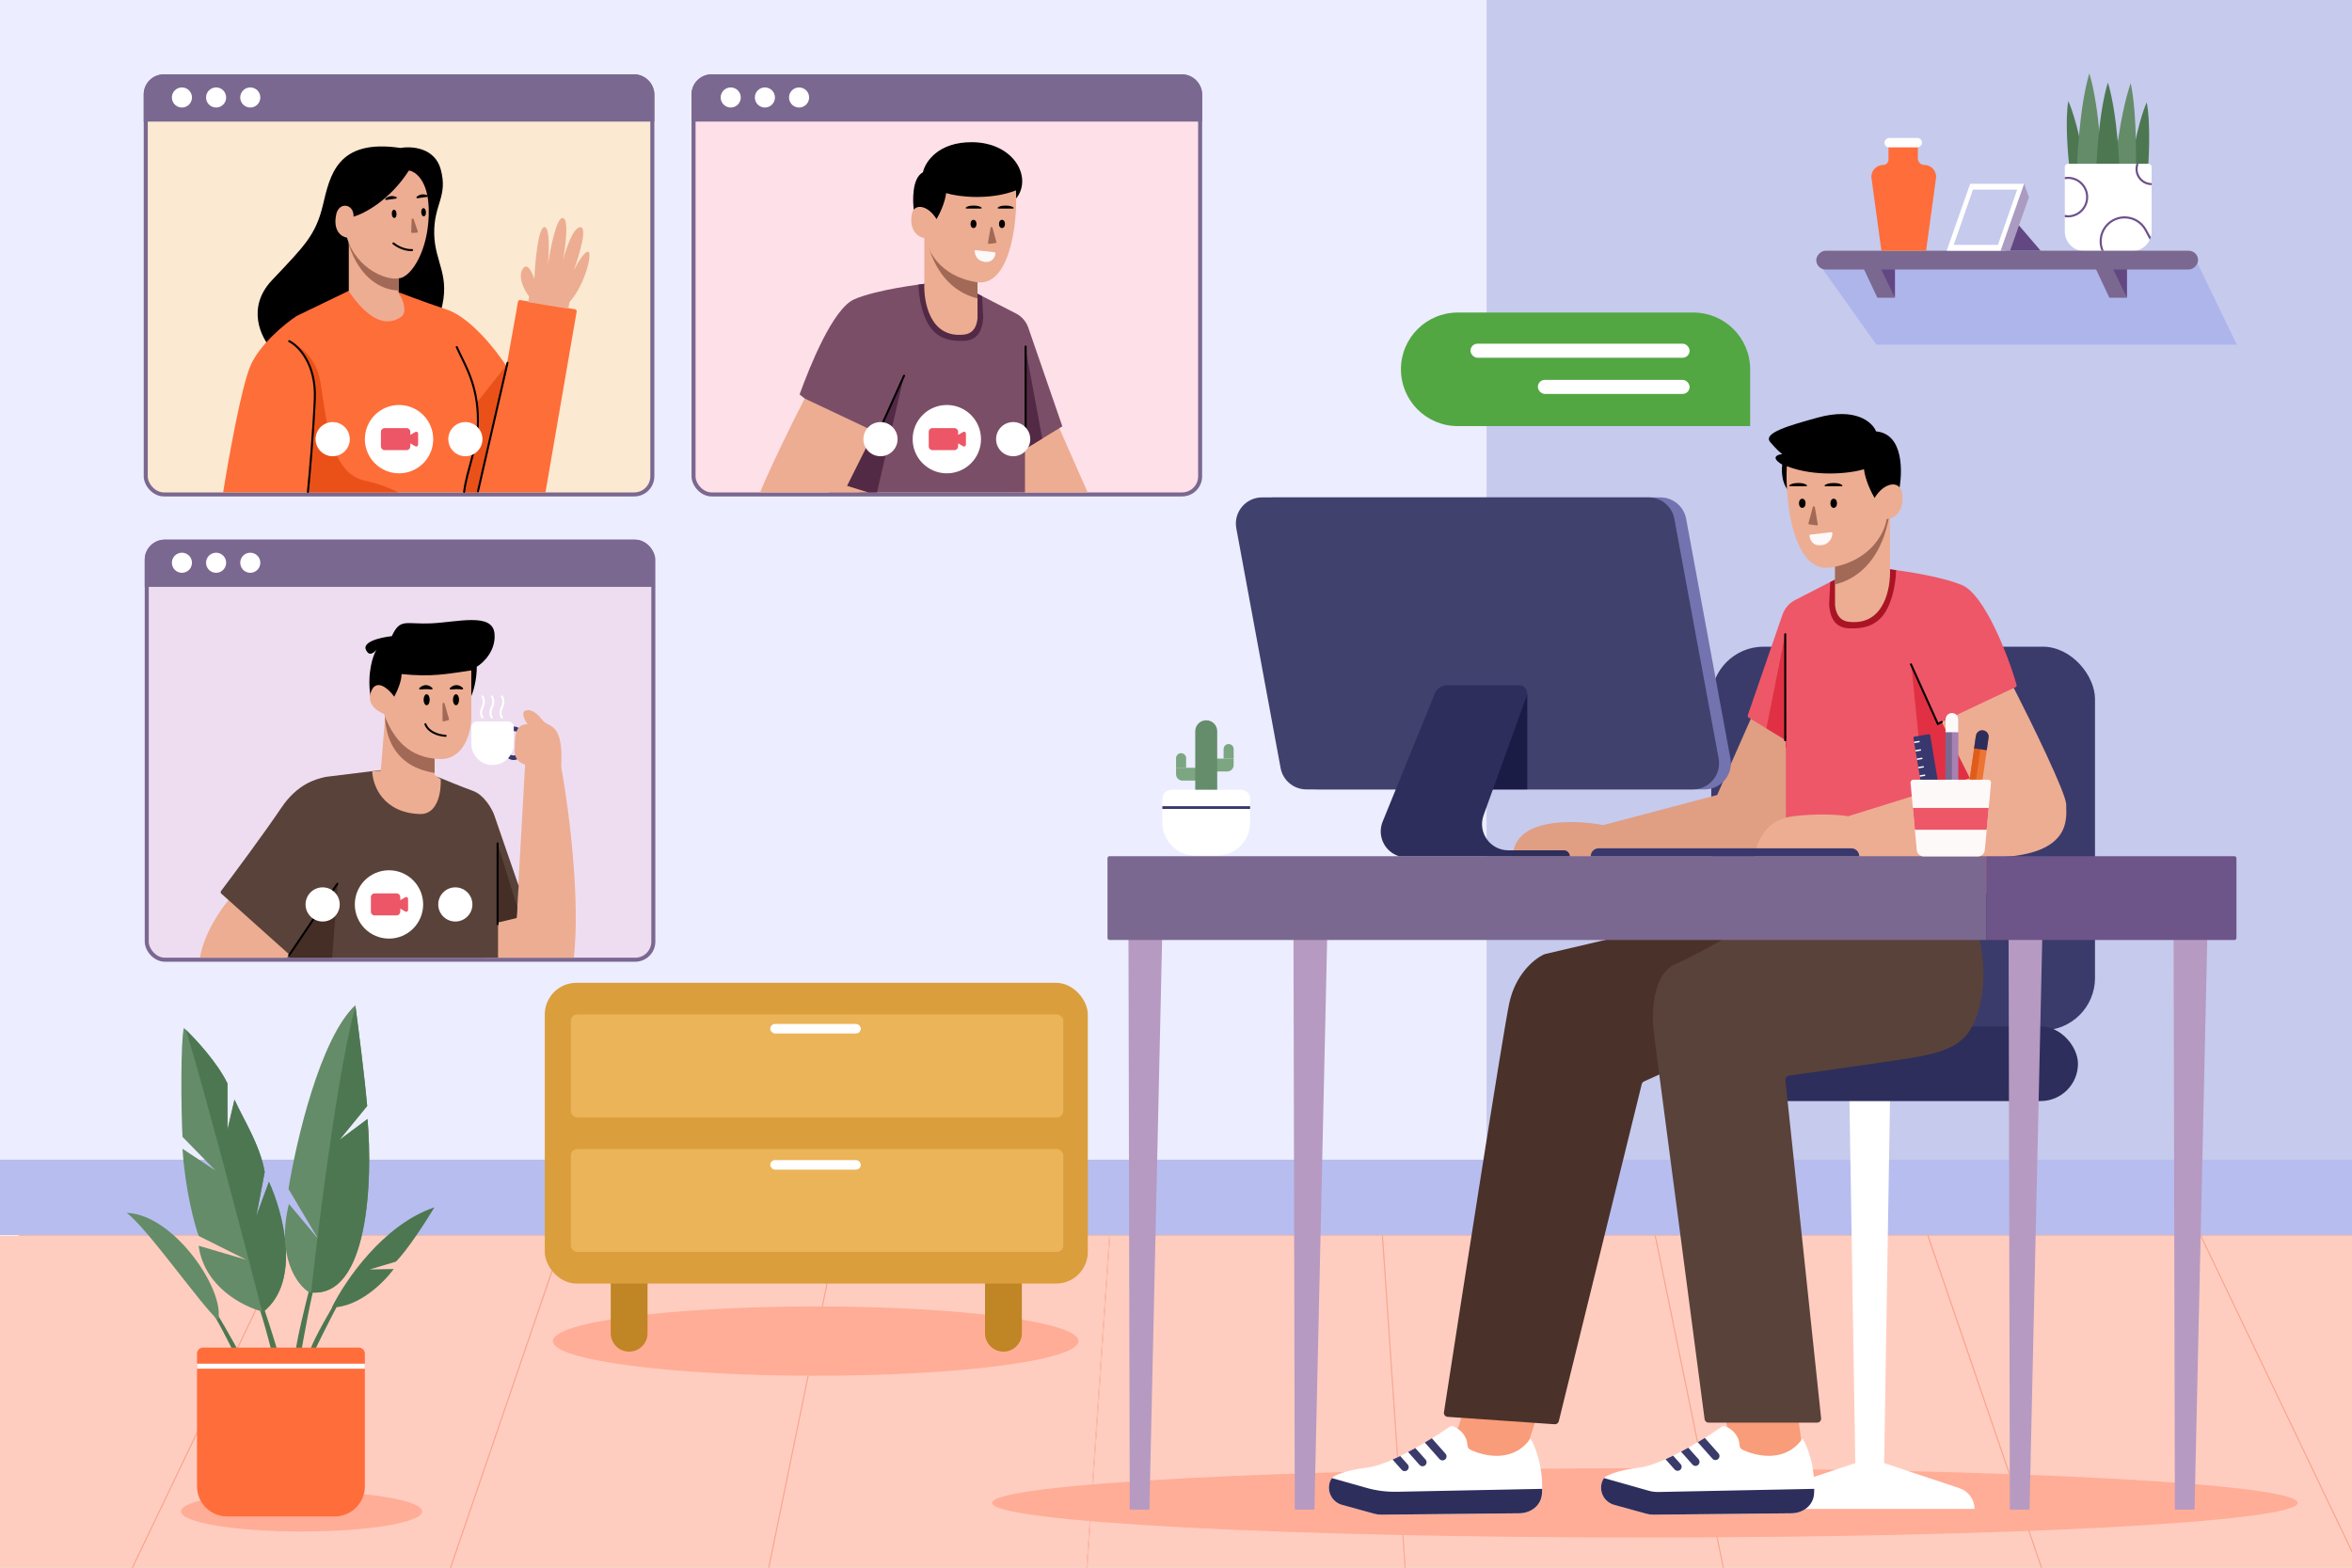 <svg width="2340" height="1560" viewBox="0 0 2340 1560" fill="none" xmlns="http://www.w3.org/2000/svg">
<rect x="0" y="0" width="2340" height="1560" fill="#808080" stroke="none"/>
<g clip-path="url(#clip0)">
<rect width="2340" height="1560" fill="white"/>
<rect width="2340" height="1229" fill="#C6CAED"/>
<rect width="1479" height="1229" fill="#ECEDFF"/>
<rect y="1154" width="2340" height="75" fill="#B7BDEF"/>
<path d="M1081.32 1560L1103.98 1229H18.874L0 1259.67V1261.84L19.47 1230.19H288.242L130.395 1560H133.021L290.867 1230.19H559.758L446.99 1560H449.568L562.264 1230.19H831.274L763.657 1560H766.044L833.661 1230.19H1102.79L1080.25 1560H1081.32Z" fill="#F7A690"/>
<path d="M2340 1229H1375.38H1104.1L1081.44 1560H1082.64L1105.18 1230.19H1374.19L1396.73 1560H1397.98L1375.38 1229L1398.05 1560H1399.11L1376.57 1230.19H1645.7L1713.32 1560H1715.78L1704.7 1506.01H2011.41L2029.87 1560H2032.38L1919.61 1230.19H2188.5L2340 1546.74V1541.26L2191.12 1230.19H2340V1229Z" fill="#F7A690"/>
<path d="M131.049 1560H0V1229.6H289.197L131.049 1560Z" fill="#FFCDBF"/>
<path d="M447.652 1560H132.362L290.509 1229.6H560.593L447.652 1560Z" fill="#FFCDBF"/>
<path d="M764.254 1560H448.893L561.906 1229.6H831.99L764.254 1560Z" fill="#FFCDBF"/>
<path d="M1080.78 1560H765.448L833.184 1229.6H1103.39L1080.78 1560Z" fill="#FFCDBF"/>
<path d="M1397.39 1560H1081.98L1104.58 1229.6H1374.78L1397.39 1560Z" fill="#FFCDBF"/>
<path d="M1713.92 1560H1398.58L1375.98 1229.6H1646.18L1713.92 1560Z" fill="#FFCDBF"/>
<path d="M2030.47 1560H1715.11L1647.37 1229.6H1917.46L2030.47 1560Z" fill="#FFCDBF"/>
<path d="M2340 1545.37V1560H2031.71L1918.77 1229.6H2188.86L2340 1545.37Z" fill="#FFCDBF"/>
<path d="M2340 1229.6V1542.63L2190.17 1229.6H2340Z" fill="#FFCDBF"/>
<path d="M1073 1334.5C1073 1353.55 955.922 1369 811.5 1369C667.078 1369 550 1353.55 550 1334.5C550 1315.45 667.078 1300 811.5 1300C955.922 1300 1073 1315.45 1073 1334.5Z" fill="#FFAD97"/>
<path d="M607.625 1263.09H644.253V1326.69C644.253 1336.8 636.053 1345 625.939 1345V1345C615.824 1345 607.625 1336.8 607.625 1326.69V1263.09Z" fill="#C08524"/>
<path d="M980.009 1263.09H1016.64V1326.69C1016.64 1336.8 1008.44 1345 998.323 1345V1345C988.208 1345 980.009 1336.8 980.009 1326.69V1263.09Z" fill="#C08524"/>
<rect x="542" y="978" width="540.262" height="299.27" rx="31.502" fill="#DA9E3C"/>
<rect x="567.945" y="1009.5" width="489.898" height="102.382" rx="6.3" fill="#EBB459"/>
<rect x="567.945" y="1143.39" width="489.898" height="102.382" rx="6.3" fill="#EBB459"/>
<rect x="766.346" y="1154.41" width="90.044" height="9.451" rx="4.725" fill="white"/>
<rect x="766.346" y="1018.95" width="90.044" height="9.451" rx="4.725" fill="white"/>
<path d="M1866.91 343L1807 258.844H2184.77L2225.44 343H1866.91Z" fill="#AEB5EB"/>
<path fill-rule="evenodd" clip-rule="evenodd" d="M2059.13 168.798C2057.3 154.439 2054.45 120.686 2057.71 100.548L2066.72 167.781L2059.13 168.798ZM2074.32 166.763C2072.3 152.429 2066.16 119.118 2057.71 100.548L2066.72 167.781L2074.32 166.763Z" fill="#4D7751"/>
<path fill-rule="evenodd" clip-rule="evenodd" d="M2065.62 189.368C2065.78 164.536 2068.62 106.498 2078.68 73C2088.81 106.528 2091.67 164.616 2091.84 189.47H2078.68L2078.68 189.368H2065.62Z" fill="#648C69"/>
<path fill-rule="evenodd" clip-rule="evenodd" d="M2135.9 181.572C2137.68 164.762 2140.16 125.281 2135.77 101.835L2126.87 180.552L2135.9 181.572ZM2117.85 179.532C2119.86 162.747 2126.25 123.709 2135.77 101.835L2126.87 180.552L2117.85 179.532Z" fill="#4D7751"/>
<path fill-rule="evenodd" clip-rule="evenodd" d="M2112.67 191.115L2124.04 191.869C2125.43 168.753 2126.54 114.582 2119.84 82.83L2119.84 82.83C2109.09 113.399 2103.06 167.196 2101.39 190.273L2112.67 191.021L2112.67 191.115Z" fill="#648C69"/>
<path fill-rule="evenodd" clip-rule="evenodd" d="M2097.13 82.082C2097.13 82.082 2097.13 82.082 2097.13 82.082V82.083C2106.53 112.726 2109.18 165.817 2109.33 188.532L2097.13 188.532H2084.92C2085.07 165.817 2087.73 112.726 2097.13 82.083V82.082C2097.13 82.082 2097.13 82.082 2097.13 82.082Z" fill="#4D7751"/>
<path d="M2054.26 166.123C2054.26 164.409 2055.65 163.019 2057.36 163.019H2137.55C2139.26 163.019 2140.65 164.409 2140.65 166.123V230.275C2140.65 241.132 2131.85 249.934 2120.99 249.934H2073.91C2063.06 249.934 2054.26 241.132 2054.26 230.275V166.123Z" fill="white"/>
<path d="M2140.65 182.161V184.23C2131.8 184.23 2124.62 177.05 2124.62 168.193C2124.62 166.382 2124.92 164.642 2125.47 163.019H2127.67C2127.04 164.619 2126.68 166.365 2126.68 168.193C2126.68 175.907 2132.94 182.161 2140.65 182.161Z" fill="#6C508A"/>
<path d="M2139.83 235.937C2138.59 233.577 2137.07 230.814 2135.25 227.67C2130.95 220.257 2122.93 215.272 2113.75 215.272C2100.04 215.272 2088.92 226.39 2088.92 240.104C2088.92 243.396 2089.56 246.538 2090.72 249.412C2091.51 249.536 2092.31 249.638 2093.11 249.718C2091.75 246.798 2090.99 243.54 2090.99 240.104C2090.99 227.532 2101.18 217.341 2113.75 217.341C2122.59 217.341 2130.25 222.38 2134.02 229.741C2135.86 233.317 2137.45 236.265 2138.8 238.613C2139.21 237.753 2139.55 236.859 2139.83 235.937Z" fill="#6C508A"/>
<path d="M2054.26 216.167C2054.57 216.19 2054.92 216.202 2055.3 216.202C2055.97 216.271 2056.66 216.306 2057.36 216.306C2068.5 216.306 2077.54 207.273 2077.54 196.13C2077.54 184.986 2068.5 175.953 2057.36 175.953C2056.3 175.953 2055.27 176.034 2054.26 176.19V178.287C2055.26 178.113 2056.3 178.022 2057.36 178.022C2067.36 178.022 2075.47 186.129 2075.47 196.13C2075.47 206.13 2067.36 214.237 2057.36 214.237C2056.95 214.237 2055.62 214.021 2054.26 213.786V216.167Z" fill="#6C508A"/>
<path d="M2116.16 256.507V296.247L2093.36 262.935L2096.87 256.507H2116.16Z" fill="#634782"/>
<path d="M1885.31 256.507V296.247L1862.52 262.935L1866.03 256.507H1885.31Z" fill="#634782"/>
<path d="M2116.16 296.247L2096.73 256.507L2079.92 256.507L2098.62 296.247L2116.16 296.247Z" fill="#7A6890"/>
<path d="M1885.31 296.247L1865.88 256.507L1849.08 256.507L1867.78 296.247L1885.31 296.247Z" fill="#7A6890"/>
<rect width="379.87" height="18.701" rx="9.351" transform="matrix(-1 0 0 1 2186.87 249.494)" fill="#7A6890"/>
<path d="M2013.88 182.87H1960.12L1936.74 249.493H1990.51L2013.88 182.87Z" fill="white"/>
<path d="M2006.87 188.714H1962.88L1943.75 243.649H1987.74L2006.87 188.714Z" fill="#C6CAED"/>
<path d="M2030.25 249.493L2006.21 221.441L1995.18 249.493H2030.25Z" fill="#634782"/>
<path d="M2018.56 196.195L2013.88 182.87L1990.51 249.493H1999.86L2018.56 196.195Z" fill="#AC9BC0"/>
<path d="M1878.84 143.13H1908.06V157.697C1908.06 161.271 1910.96 164.169 1914.53 164.169V164.169C1921.62 164.169 1927.07 170.423 1926.11 177.443L1916.24 249.493H1871.82L1861.96 177.443C1860.99 170.423 1866.45 164.169 1873.54 164.169V164.169C1876.46 164.169 1878.84 161.795 1878.84 158.866V143.13Z" fill="#FF6D3A"/>
<rect width="37.403" height="9.351" rx="4.675" transform="matrix(-1 0 0 1 1912.19 137.286)" fill="white"/>
<path d="M2286 1495.5C2286 1514.55 1995.21 1530 1636.5 1530C1277.79 1530 987 1514.55 987 1495.5C987 1476.45 1277.79 1461 1636.5 1461C1995.21 1461 2286 1476.45 2286 1495.5Z" fill="#FFAD97"/>
<path d="M1839.99 1094.35L1845.85 1455.94L1770.78 1480.96C1761.92 1483.92 1755.95 1492.21 1755.95 1501.54V1501.54H1964.43V1501.54C1964.43 1492.21 1958.45 1483.92 1949.6 1480.96L1874.52 1455.94L1880.38 1094.35H1839.99Z" fill="white"/>
<rect x="1702.52" y="643.501" width="381.787" height="381.787" rx="52.121" fill="#3A3B6B"/>
<rect x="1650.4" y="1021.38" width="416.968" height="74.272" rx="37.136" fill="#2D2E5C"/>
<path d="M1451.38 1419.05L1471.56 1350.23L1542 1368.72L1508.71 1473.28L1492.46 1490.11C1474.97 1474.89 1439.73 1444.17 1438.69 1443.07C1437.65 1441.97 1446.72 1426.6 1451.38 1419.05Z" fill="#F99C79"/>
<path d="M1534.07 1486.5C1535.66 1460.45 1527.73 1439.73 1522.6 1431.43C1506 1455.51 1477.4 1449.54 1462.71 1442.52C1460.96 1441.69 1460.03 1439.81 1459.91 1437.87C1459.29 1427.64 1451.66 1421.79 1446.19 1419.41C1444.8 1418.8 1443.21 1419.08 1441.96 1419.95C1423.04 1433.08 1383.22 1457.54 1360.29 1460.4C1342 1462.67 1331.78 1466.46 1327.09 1469.17C1325.09 1470.33 1323.91 1472.36 1323.15 1474.54C1319.79 1484.24 1325.32 1494.75 1335.21 1497.48L1367.43 1506.37C1369.63 1506.98 1371.91 1507.27 1374.2 1507.25L1511.81 1505.86C1523.21 1505.75 1533.38 1497.88 1534.07 1486.5Z" fill="white"/>
<path d="M1393.05 1448.87C1390.51 1450.12 1387.98 1451.31 1385.48 1452.42L1394.51 1462.59C1395.98 1464.25 1398.51 1464.4 1400.17 1462.93C1401.82 1461.46 1401.97 1458.93 1400.5 1457.27L1393.05 1448.87Z" fill="#3A3B6B"/>
<path d="M1408.1 1440.93C1405.72 1442.26 1403.31 1443.58 1400.88 1444.87L1412.31 1457.74C1413.78 1459.39 1416.31 1459.54 1417.97 1458.07C1419.62 1456.6 1419.77 1454.07 1418.3 1452.42L1408.1 1440.93Z" fill="#3A3B6B"/>
<path d="M1424.5 1431.21C1422.26 1432.6 1419.94 1434.03 1417.55 1435.45L1432.15 1451.89C1433.62 1453.55 1436.15 1453.7 1437.81 1452.23C1439.46 1450.76 1439.61 1448.23 1438.14 1446.57L1424.5 1431.21Z" fill="#3A3B6B"/>
<path d="M1534.19 1484.07C1534.16 1484.87 1534.12 1485.68 1534.07 1486.5C1533.38 1497.88 1523.21 1505.75 1511.81 1505.86L1374.2 1507.25C1371.91 1507.27 1369.63 1506.98 1367.43 1506.37L1335.21 1497.48C1325.32 1494.75 1319.79 1484.24 1323.15 1474.54C1323.62 1473.2 1324.25 1471.91 1325.13 1470.85L1359.49 1480.57C1369.32 1483.36 1379.51 1484.67 1389.73 1484.46L1534.26 1481.55C1534.25 1482.38 1534.22 1483.22 1534.19 1484.07Z" fill="#2D2E5C"/>
<path d="M1538.34 949.096L1781.52 892.083C1784.92 891.286 1787.63 894.919 1785.91 897.953L1702.45 1044.87C1702.03 1045.61 1701.39 1046.19 1700.63 1046.54L1635.58 1076.16C1634.47 1076.66 1633.65 1077.65 1633.36 1078.84L1550.85 1414.24C1550.39 1416.13 1548.63 1417.41 1546.69 1417.27L1440.27 1409.91C1437.93 1409.75 1436.22 1407.71 1436.58 1405.4C1456.04 1279.48 1495.24 1028.43 1501.48 998.653C1507.46 970.138 1525.53 954.98 1535.16 950.19C1536.17 949.687 1537.25 949.353 1538.34 949.096Z" fill="#4A312A"/>
<path d="M1719.95 1430.47L1708.37 1359.69L1779.89 1345.89L1795.1 1454.56L1787.72 1476.77C1765.37 1470.61 1720.31 1458.16 1718.9 1457.61C1717.49 1457.07 1719.01 1439.29 1719.95 1430.47Z" fill="#F99C79"/>
<path d="M1804.81 1486.5C1806.39 1460.45 1798.47 1439.73 1793.34 1431.43C1776.74 1455.51 1748.14 1449.54 1733.45 1442.52C1731.7 1441.69 1730.77 1439.81 1730.65 1437.87C1730.03 1427.64 1722.4 1421.79 1716.93 1419.41C1715.53 1418.8 1713.95 1419.08 1712.7 1419.95C1693.78 1433.08 1653.96 1457.54 1631.03 1460.4C1612.73 1462.67 1602.52 1466.46 1597.83 1469.17C1595.83 1470.33 1594.65 1472.36 1593.89 1474.54C1590.53 1484.24 1596.06 1494.75 1605.95 1497.48L1638.17 1506.37C1640.37 1506.98 1642.65 1507.27 1644.94 1507.25L1782.55 1505.86C1793.95 1505.75 1804.11 1497.88 1804.81 1486.5Z" fill="white"/>
<path d="M1664.6 1448.53C1662.06 1449.78 1659.53 1450.97 1657.03 1452.08L1666.06 1462.25C1667.53 1463.9 1670.06 1464.05 1671.72 1462.58C1673.37 1461.11 1673.52 1458.58 1672.06 1456.93L1664.6 1448.53Z" fill="#3A3B6B"/>
<path d="M1679.65 1440.58C1677.27 1441.92 1674.86 1443.24 1672.44 1444.52L1683.86 1457.39C1685.33 1459.05 1687.86 1459.2 1689.52 1457.73C1691.17 1456.26 1691.32 1453.73 1689.86 1452.07L1679.65 1440.58Z" fill="#3A3B6B"/>
<path d="M1696.06 1430.86C1693.81 1432.26 1691.49 1433.68 1689.1 1435.11L1703.7 1451.55C1705.17 1453.2 1707.7 1453.35 1709.36 1451.88C1711.01 1450.41 1711.17 1447.88 1709.7 1446.23L1696.06 1430.86Z" fill="#3A3B6B"/>
<path fill-rule="evenodd" clip-rule="evenodd" d="M1782.61 1505.86C1793.97 1505.72 1804.08 1497.89 1804.8 1486.55C1804.91 1484.86 1804.97 1483.19 1805 1481.55L1650 1484.67C1646.72 1484.74 1643.45 1484.32 1640.3 1483.42L1595.86 1470.85C1594.98 1471.91 1594.36 1473.2 1593.89 1474.54C1590.53 1484.22 1596.04 1494.72 1605.91 1497.47C1605.92 1497.47 1605.94 1497.48 1605.95 1497.48L1638.17 1506.37C1638.18 1506.37 1638.2 1506.38 1638.22 1506.38C1640.39 1506.98 1642.63 1507.27 1644.88 1507.25C1644.9 1507.25 1644.92 1507.25 1644.94 1507.25L1782.55 1505.86C1782.57 1505.86 1782.59 1505.86 1782.61 1505.86Z" fill="#2D2E5C"/>
<path d="M1970.72 996.224C1977.68 963.752 1968.58 924.263 1962.46 906.331C1961.96 904.865 1960.63 903.866 1959.09 903.727L1794.77 888.897C1793.92 888.82 1793.1 889 1792.37 889.435C1759.53 909.119 1690.26 949.591 1667.2 959.195C1643.89 968.908 1642.92 1008.97 1645.35 1027.79L1695.89 1412.21C1696.15 1414.2 1697.84 1415.69 1699.85 1415.69H1807.84C1810.22 1415.69 1812.07 1413.63 1811.82 1411.26L1776.27 1074.75C1776.04 1072.6 1777.55 1070.66 1779.69 1070.36C1802.39 1067.23 1850.75 1060.45 1890.59 1054.5C1943.41 1046.61 1961.62 1038.72 1970.72 996.224Z" fill="#59423A"/>
<path d="M1708.39 791.092L1742.92 712.91L1787.87 716.819L1794.39 852.334H1505.11C1506.16 813.764 1565.49 815.415 1595.02 821.061L1708.39 791.092Z" fill="#E09E83"/>
<path d="M1786.12 597.023L1828.92 575.092L1869.31 565.32C1887.55 567.057 1929.64 572.877 1952.05 582.259C1974.05 591.467 1997.63 651.006 2006.3 681.544C2006.58 682.524 2006.06 683.529 2005.12 683.908L2003.52 684.546L1978.76 708.001V889.122H1954.01L1776.79 881.303V736.668L1739.73 714.051C1738.93 713.562 1738.57 712.58 1738.88 711.692L1773.37 611.715C1775.57 605.355 1780.14 600.091 1786.12 597.023Z" fill="#ED5767"/>
<path fill-rule="evenodd" clip-rule="evenodd" d="M1776.79 743.695V736.668L1757.42 724.847L1776 631.5L1777.5 744L1776.79 743.695ZM1978.76 827.271V852H1921L1901.5 661.5L1927.5 720.5L1932 718.5L1969.5 756.5L1978.76 827.271Z" fill="#E13043"/>
<path fill-rule="evenodd" clip-rule="evenodd" d="M1820.89 579.204L1819.79 601.153C1820.23 608.971 1822.4 624.607 1839.34 625.259C1856.28 625.91 1871.26 622.001 1879.73 601.153C1884.59 589.202 1886.17 576.315 1886.43 567.332C1879.71 566.42 1873.79 565.746 1869.31 565.32L1828.92 575.092L1820.89 579.204Z" fill="#A91525"/>
<path d="M2003.52 684.547L1931.85 718.425L1959.87 774.455L1838.69 812.243C1831.52 810.94 1810.54 809.116 1783.96 812.243C1757.38 815.37 1747.26 837.001 1745.52 853.288H1977.46C2062.81 853.288 2055.64 814.198 2055.64 800.516C2055.64 789.57 2020.89 718.642 2003.52 684.547Z" fill="#EDAD92"/>
<path d="M1776.14 736.668V631.122M1931.85 718.425L1927.95 720.38L1901.23 661.092" stroke="black" stroke-width="2" stroke-linecap="round"/>
<path d="M1866.51 429.277C1894.21 431.686 1893.11 470.426 1889.09 489.495L1877.05 506.055L1782.21 491.001C1772.57 483.775 1772.17 468.921 1773.17 462.397C1761.13 455.171 1768.16 452.361 1773.17 451.859C1771.67 450.855 1767.15 447.042 1761.13 439.815C1753.6 430.783 1780.7 423.255 1807.8 415.728C1846.34 404.889 1863 420.244 1866.51 429.277Z" fill="black"/>
<path d="M1880.38 566.623V513.199H1873.22L1825.66 552.289V601.804C1826.09 607.451 1828.26 617.441 1839.34 618.744C1874.93 622.93 1881.04 584.648 1880.38 566.623Z" fill="#EDAD92"/>
<path fill-rule="evenodd" clip-rule="evenodd" d="M1833.21 546.084C1850.22 533.077 1872.13 516.644 1878.24 513.199H1879.62C1871.03 562.23 1843.12 577.476 1825.66 581.506V552.289L1833.21 546.084Z" fill="#A26956"/>
<path d="M1821.35 564.768C1785.22 570.79 1775.68 502.041 1777.69 463.903C1805.39 474.742 1839.92 471.43 1854.47 466.914C1855.67 477.753 1862 490.499 1865.01 495.517C1874.04 480.463 1889.09 477.452 1892.11 489.495C1895.72 509.97 1883.57 516.092 1877.05 516.594C1875.55 527.132 1863.8 557.693 1821.35 564.768Z" fill="#EDAD92"/>
<ellipse cx="1824.35" cy="500.82" rx="3.258" ry="4.561" fill="black"/>
<ellipse cx="1793.08" cy="500.82" rx="3.258" ry="4.561" fill="black"/>
<path d="M1824.35 480.623C1819.51 480.623 1816.82 481.732 1815.52 482.761C1814.97 483.201 1815.35 483.88 1816.06 483.88H1832.26C1832.89 483.88 1833.3 483.3 1832.85 482.852C1831.81 481.798 1829.34 480.623 1824.35 480.623Z" fill="black"/>
<path d="M1789.17 480.623C1784.33 480.623 1781.64 481.732 1780.34 482.761C1779.79 483.201 1780.17 483.88 1780.88 483.88H1797.07C1797.71 483.88 1798.12 483.3 1797.67 482.852C1796.63 481.798 1794.16 480.623 1789.17 480.623Z" fill="black"/>
<path d="M1799.25 520.565L1803.62 504.523C1803.9 503.491 1805.39 503.562 1805.57 504.617L1808.49 521.631C1808.6 522.296 1808.04 522.881 1807.37 522.792L1800.08 521.819C1799.48 521.739 1799.09 521.149 1799.25 520.565Z" fill="#A26956"/>
<path d="M1822 529.607L1801.14 531.991C1800.63 532.049 1800.24 532.475 1800.29 532.982C1800.62 537.038 1803.26 543.485 1811.98 542.517C1820.58 541.561 1822.9 534.693 1823.06 530.544C1823.08 529.969 1822.57 529.541 1822 529.607Z" fill="#FDF9F8"/>
<path d="M1122.68 918.44H1156.55L1143.52 1502.2H1123.98L1122.68 918.44Z" fill="#B69AC2"/>
<path d="M1998.31 918.44H2032.19L2019.16 1502.2H1999.61L1998.31 918.44Z" fill="#B69AC2"/>
<path d="M1286.86 918.44H1320.74L1307.7 1502.2H1288.16L1286.86 918.44Z" fill="#B69AC2"/>
<path d="M2162.49 918.44H2196.37L2183.34 1502.2H2163.79L2162.49 918.44Z" fill="#B69AC2"/>
<path d="M1101.83 853.985C1101.83 852.881 1102.72 851.985 1103.83 851.985H1976.16V935.379H1103.83C1102.72 935.379 1101.83 934.484 1101.83 933.379V853.985Z" fill="#7A6890"/>
<path d="M2225.04 853.985C2225.04 852.881 2224.14 851.985 2223.04 851.985H1976.16V935.379H2223.04C2224.14 935.379 2225.04 934.484 2225.04 933.379V853.985Z" fill="#6D5589"/>
<path d="M1582.64 851.986C1582.64 847.668 1586.14 844.167 1590.46 844.167H1841.95C1846.26 844.167 1849.76 847.668 1849.76 851.986V851.986H1582.64V851.986Z" fill="#38386E"/>
<path d="M1241.73 525.752C1238.77 509.733 1251.07 494.956 1267.35 494.956H1651.91C1664.47 494.956 1675.25 503.924 1677.53 516.282L1721.59 754.736C1724.55 770.754 1712.25 785.531 1695.96 785.531H1311.41C1298.85 785.531 1288.07 776.563 1285.79 764.205L1241.73 525.752Z" fill="#7373AF"/>
<path d="M1230 525.752C1227.04 509.733 1239.34 494.956 1255.63 494.956H1640.18C1652.74 494.956 1663.52 503.924 1665.8 516.282L1709.86 754.736C1712.82 770.754 1700.52 785.531 1684.24 785.531H1299.69C1287.12 785.531 1276.34 776.563 1274.06 764.205L1230 525.752Z" fill="#40416D"/>
<path d="M1519.5 785.5V690.5H1484V785.5H1519.5Z" fill="#1B1C45"/>
<path d="M1375.61 817.563L1427.54 690.056C1429.53 685.149 1434.31 681.941 1439.6 681.941H1511.57C1516.99 681.941 1520.76 687.318 1518.92 692.414L1476.02 811.21C1469.89 828.197 1482.47 846.122 1500.53 846.122H1555.93C1559.17 846.122 1561.79 848.747 1561.79 851.986H1391.75C1377.35 847.421 1369.91 831.549 1375.61 817.563Z" fill="#2D2E5C"/>
<path d="M1156.41 794.967C1156.41 789.943 1160.48 785.87 1165.5 785.87H1234.64C1239.66 785.87 1243.73 789.943 1243.73 794.967V818.618C1243.73 836.704 1229.07 851.366 1210.99 851.366H1189.15C1171.07 851.366 1156.41 836.704 1156.41 818.618V794.967Z" fill="white"/>
<path d="M1206.44 754.942H1227.36V761.309C1227.36 764.826 1224.51 767.677 1220.99 767.677H1206.44V754.942Z" fill="#7BA681"/>
<path d="M1217.35 745.39C1217.35 742.627 1219.59 740.387 1222.36 740.387C1225.12 740.387 1227.36 742.627 1227.36 745.39V754.942H1217.35V745.39Z" fill="#7BA681"/>
<path d="M1190.97 764.038H1170.05V770.406C1170.05 773.923 1172.9 776.774 1176.42 776.774H1190.97V764.038Z" fill="#7BA681"/>
<path d="M1180.06 754.487C1180.06 751.724 1177.82 749.484 1175.05 749.484C1172.29 749.484 1170.05 751.724 1170.05 754.487V764.038H1180.06V754.487Z" fill="#7BA681"/>
<path d="M1189.15 727.652C1189.15 721.623 1194.04 716.736 1200.07 716.736V716.736C1206.1 716.736 1210.99 721.623 1210.99 727.652V785.87H1189.15V727.652Z" fill="#658D6B"/>
<rect x="1156.41" y="802.244" width="87.327" height="2.729" fill="#38386E"/>
<path d="M1978.44 733.944C1978.94 730.463 1976.53 727.235 1973.04 726.735V726.735C1969.56 726.234 1966.34 728.65 1965.84 732.132L1957.18 792.361L1969.78 794.173L1978.44 733.944Z" fill="#EC7435"/>
<path d="M1948.37 715.934C1948.38 712.417 1945.53 709.563 1942.01 709.56V709.56C1938.49 709.558 1935.64 712.406 1935.64 715.923L1935.59 776.771L1948.32 776.782L1948.37 715.934Z" fill="#A781B2"/>
<path d="M1971.89 734.789C1972.14 733.048 1970.93 731.434 1969.19 731.184V731.184C1967.45 730.934 1965.83 732.142 1965.58 733.882L1957.18 792.361L1963.48 793.267L1971.89 734.789Z" fill="#E05D19"/>
<path d="M1942 717.697C1942.01 715.939 1940.58 714.512 1938.82 714.511V714.511C1937.06 714.509 1935.64 715.933 1935.64 717.692L1935.59 776.771L1941.95 776.776L1942 717.697Z" fill="#7A6890"/>
<path d="M1978.44 733.944C1978.94 730.463 1976.53 727.235 1973.04 726.735V726.735C1969.56 726.234 1966.34 728.65 1965.84 732.132L1964.02 744.738L1976.63 746.55L1978.44 733.944Z" fill="#2D2E5C"/>
<path d="M1948.37 715.934C1948.38 712.417 1945.53 709.563 1942.01 709.56V709.56C1938.49 709.558 1935.64 712.406 1935.64 715.923L1935.63 728.659L1948.36 728.669L1948.37 715.934Z" fill="#FDF9F8"/>
<rect width="16.981" height="88.832" rx="1.415" transform="matrix(-0.986 0.164 0.164 0.986 1920.19 730.381)" fill="#38386E"/>
<path d="M1909.96 737.823C1909.89 737.437 1909.53 737.177 1909.14 737.241L1904.26 738.054L1904.49 739.45L1909.37 738.637C1909.76 738.573 1910.02 738.208 1909.96 737.823V737.823Z" fill="white"/>
<path d="M1912.74 754.573C1912.68 754.188 1912.31 753.927 1911.93 753.991L1907.04 754.804L1907.28 756.2L1912.16 755.387C1912.55 755.323 1912.81 754.959 1912.74 754.573V754.573Z" fill="white"/>
<path d="M1915.53 771.324C1915.47 770.938 1915.1 770.678 1914.72 770.742L1909.83 771.555L1910.06 772.951L1914.95 772.138C1915.33 772.074 1915.59 771.709 1915.53 771.324V771.324Z" fill="white"/>
<path d="M1918.32 788.074C1918.25 787.689 1917.89 787.429 1917.5 787.493L1912.62 788.306L1912.85 789.701L1917.74 788.889C1918.12 788.824 1918.38 788.46 1918.32 788.074V788.074Z" fill="white"/>
<path d="M1921.1 804.825C1921.04 804.44 1920.68 804.179 1920.29 804.243L1915.41 805.056L1915.64 806.452L1920.52 805.639C1920.91 805.575 1921.17 805.21 1921.1 804.825V804.825Z" fill="white"/>
<path d="M1911.35 746.198C1911.29 745.812 1910.92 745.552 1910.54 745.616L1905.65 746.429L1905.88 747.825L1910.77 747.012C1911.15 746.948 1911.41 746.583 1911.35 746.198V746.198Z" fill="white"/>
<path d="M1914.14 762.949C1914.07 762.563 1913.71 762.303 1913.32 762.367L1908.44 763.18L1908.67 764.576L1913.56 763.763C1913.94 763.698 1914.2 763.334 1914.14 762.949V762.949Z" fill="white"/>
<path d="M1916.92 779.699C1916.86 779.314 1916.5 779.053 1916.11 779.117L1911.22 779.93L1911.46 781.326L1916.34 780.513C1916.73 780.449 1916.99 780.085 1916.92 779.699V779.699Z" fill="white"/>
<path d="M1919.71 796.45C1919.65 796.064 1919.28 795.804 1918.9 795.868L1914.01 796.681L1914.24 798.077L1919.13 797.264C1919.51 797.2 1919.78 796.835 1919.71 796.45V796.45Z" fill="white"/>
<path d="M1922.5 813.2C1922.43 812.815 1922.07 812.554 1921.68 812.619L1916.8 813.431L1917.03 814.827L1921.92 814.014C1922.3 813.95 1922.56 813.586 1922.5 813.2V813.2Z" fill="white"/>
<path d="M1980.88 778.953C1981.03 777.294 1979.73 775.862 1978.06 775.862H1903.61C1901.95 775.862 1900.64 777.294 1900.79 778.953L1906.99 845.853C1907.33 849.492 1910.38 852.276 1914.03 852.276H1967.64C1971.3 852.276 1974.35 849.492 1974.69 845.853L1980.88 778.953Z" fill="#FDF9F8"/>
<path d="M1976.55 825.691L1978.56 803.973H1903.11L1905.12 825.691H1976.55Z" fill="#ED5767"/>
<path d="M1393.78 367.5C1393.78 336.296 1419.07 311 1450.28 311H1684.72C1715.93 311 1741.22 336.296 1741.22 367.5V424H1450.28C1419.07 424 1393.78 398.704 1393.78 367.5V367.5Z" fill="#52A742"/>
<rect x="1463" y="342" width="218" height="14" rx="7" fill="white"/>
<rect x="1530" y="378" width="151" height="14" rx="7" fill="white"/>
<path d="M314.1 1275.7C310.142 1286.38 302.041 1331.15 298.484 1352.2L293.305 1352.56C293.049 1341.13 304.041 1296.76 309.568 1276.01L314.1 1275.7Z" fill="#4D7751"/>
<path d="M343.655 1285.7C337.971 1293.38 320.977 1327.57 313.191 1343.7L308.935 1342.78C311.4 1333.51 330.626 1300.32 339.931 1284.89L343.655 1285.7Z" fill="#4D7751"/>
<path d="M211.479 1306.8C217.163 1314.48 234.156 1348.67 241.943 1364.81L246.199 1363.88C243.734 1354.61 224.508 1321.43 215.203 1305.99L211.479 1306.8Z" fill="#4D7751"/>
<path d="M287.415 1198.06C274.792 1250.33 295.403 1278.33 307.287 1285.81C366.72 1294.6 370.954 1174.62 365.643 1113.53L337.64 1134.4L365.296 1100.56C363.031 1074.14 356.506 1022.69 353.526 1000.26C318.568 1032.87 294.62 1135.77 287.016 1183.14L316.243 1232.34L287.415 1198.06Z" fill="#648C69"/>
<path fill-rule="evenodd" clip-rule="evenodd" d="M309.487 1286.08C366.824 1291.62 370.888 1173.86 365.643 1113.53L337.64 1134.4L365.296 1100.56C363.075 1074.65 356.757 1024.67 353.703 1001.6C340.591 1047.41 325.813 1150.87 315.862 1231.7L316.243 1232.34L315.842 1231.86C313.4 1251.7 311.25 1270.16 309.487 1286.08Z" fill="#4D7751"/>
<path d="M256.365 1297.68C261.4 1308.87 273.381 1356.42 278.742 1378.8H284.336C283.776 1366.49 268.719 1319.59 261.26 1297.68H256.365Z" fill="#4D7751"/>
<path d="M197.626 1239.64C203.22 1281.04 242.846 1300.71 261.959 1305.37C300 1275.16 281.539 1206.54 267.553 1176.01L254.967 1210.27L263.358 1166.22C258.882 1139.37 240.981 1111.67 233.289 1094.19L226.296 1124.26V1078.11C215.668 1056.29 192.965 1032.19 182.942 1022.87C179.585 1036.29 180.145 1103.98 181.543 1131.25L214.409 1164.82L181.543 1143.14C184.34 1184.54 193.431 1218.2 197.626 1229.85L245.177 1253.63L197.626 1239.64Z" fill="#648C69"/>
<path fill-rule="evenodd" clip-rule="evenodd" d="M260.786 1305.07C261.185 1305.18 261.576 1305.28 261.959 1305.37C300 1275.16 281.539 1206.54 267.553 1176.01L254.967 1210.27L263.358 1166.22C260.113 1146.75 249.81 1126.84 241.457 1110.7C238.29 1104.58 235.404 1099 233.289 1094.19L226.296 1124.26V1078.11C216.364 1057.72 195.888 1035.34 185.068 1024.89C204.419 1088.87 240.881 1227.66 260.786 1305.07Z" fill="#4D7751"/>
<ellipse cx="300" cy="1504" rx="120" ry="20" fill="#FFAD97"/>
<path d="M196 1347C196 1343.69 198.686 1341 202 1341H357C360.314 1341 363 1343.69 363 1347V1479C363 1495.57 349.569 1509 333 1509H226C209.431 1509 196 1495.57 196 1479V1347Z" fill="#FF6D3A"/>
<rect x="196" y="1357" width="167" height="5" fill="white"/>
<path d="M432.212 1201.41C380.929 1218.74 342.823 1275.07 330.181 1301.07C357.464 1300.82 382.583 1275.45 391.732 1262.8L367.799 1263.23L393.856 1255.48C405.268 1244.27 424.181 1214.76 432.212 1201.41Z" fill="#4D7751"/>
<path d="M216.923 1313.6C224.546 1285.29 173.912 1208.63 126 1206.89C146.326 1221.77 200.045 1298.9 216.923 1313.6Z" fill="#648C69"/>
<rect x="146" y="539" width="504" height="416" rx="18" fill="#EEDDF0" stroke="#7A6890" stroke-width="4" stroke-linecap="round"/>
<path d="M144 557C144 545.954 152.954 537 164 537H631C642.046 537 651 545.954 651 557V584H144V557Z" fill="#7A6890"/>
<circle cx="181" cy="560" r="10" fill="white"/>
<circle cx="215" cy="560" r="10" fill="white"/>
<circle cx="249" cy="560" r="10" fill="white"/>
<path d="M523.347 739.615C523.347 748.825 517.817 756.29 510.996 756.29C504.174 756.29 498.644 748.825 498.644 739.615C498.644 730.406 504.174 722.941 510.996 722.941C517.817 722.941 523.347 730.406 523.347 739.615ZM501.989 739.615C501.989 746.331 506.021 751.775 510.996 751.775C515.97 751.775 520.003 746.331 520.003 739.615C520.003 732.9 515.97 727.456 510.996 727.456C506.021 727.456 501.989 732.9 501.989 739.615Z" fill="#38386E"/>
<path d="M469 723.268C469 720.359 471.359 718 474.268 718H505.879C508.788 718 511.147 720.359 511.147 723.268V740.183C511.147 751.821 501.712 761.256 490.073 761.256V761.256C478.435 761.256 469 751.821 469 740.183V723.268Z" fill="white"/>
<path d="M480 714C478.963 712.704 477.511 708.867 480 703.889C482.489 698.911 481.037 694.556 480 693" stroke="white" stroke-width="2" stroke-linecap="round"/>
<path d="M489.374 714C488.337 712.704 486.885 708.867 489.374 703.889C491.863 698.911 490.411 694.556 489.374 693" stroke="white" stroke-width="2" stroke-linecap="round"/>
<path d="M499.374 714C498.337 712.704 496.885 708.867 499.374 703.889C501.863 698.911 500.411 694.556 499.374 693" stroke="white" stroke-width="2" stroke-linecap="round"/>
<path fill-rule="evenodd" clip-rule="evenodd" d="M285.479 953H198.907C202.947 928.839 219.544 904.428 229.797 892.818L290.025 948.179C288.776 949.324 287.183 950.97 285.479 953ZM570.948 953H480.176C476.44 946.002 473.228 939.322 470.708 933.578L488.959 919.586L513.902 912.894L522.419 760.803C518.769 759.992 511.59 756.058 512.077 746.811C512.159 745.261 512.196 743.656 512.234 742.04L512.235 742.038L512.235 742.036C512.48 731.596 512.738 720.651 524.853 720.651C522.216 717.001 518.039 709.214 522.419 707.267C527.895 704.834 534.587 709.701 540.062 717.001C541.365 718.738 543.218 719.683 545.255 720.721C551.776 724.045 560.167 728.321 558.313 762.628C567.054 811.85 577.098 895.961 570.948 953Z" fill="#EDAD92"/>
<path fill-rule="evenodd" clip-rule="evenodd" d="M285.5 953H495.5V917.5L514 913L516 881.5L491.393 810.189C488.959 804.105 481.416 790.965 470.708 787.071C460.001 783.178 442.724 776.121 435.423 773.079L378.237 766.387L324.093 773.079C323.806 773.147 323.508 773.217 323.198 773.29C314.308 775.38 296.143 779.65 279.682 804.105C263.107 828.731 233.668 868.41 219.95 886.598C219.323 887.429 219.443 888.593 220.218 889.287L288 950L285.5 953Z" fill="#59423A"/>
<path fill-rule="evenodd" clip-rule="evenodd" d="M288.2 953H330.5L336 880L287.552 950.033L288.2 950.613V953ZM514.667 902.988L495.5 841V918V922L495.707 921.956L495.5 918L514 913.5L514.667 902.988Z" fill="#442E26"/>
<path d="M365.462 648.865C357.188 639.131 378.237 634.264 389.796 633.047C398.313 614.796 403.18 621.488 429.34 620.272C455.499 619.055 490.176 609.321 492.001 630.614C493.461 647.648 480.848 659.612 474.359 663.465C474.359 677.093 470.708 688.611 468.883 692.667L415.347 706.051L368.503 692.667C365.097 669.306 371.14 652.109 374.587 646.431C372.762 648.865 368.382 652.758 365.462 648.865Z" fill="black"/>
<path d="M378.846 766.887L383.712 706.659L432.381 750.461V771.145L438.465 775.404C439.073 786.963 435.91 810.081 418.389 810.081C380.914 809.107 370.734 781.488 370.328 767.495L378.846 766.887Z" fill="#EDAD92"/>
<path d="M287.591 950.612L335.652 879.434M495.043 919.586V839.282" stroke="black" stroke-width="2" stroke-linecap="round"/>
<path fill-rule="evenodd" clip-rule="evenodd" d="M432.382 769.123C393.201 762.907 384.433 734.733 383.056 714.787L383.712 706.659L432.382 750.461V769.123Z" fill="#A26956"/>
<path d="M468.883 716.393V667.115C443.94 670.766 429.34 673.807 399.53 670.766C399.53 677.579 395.474 687.394 392.23 693.275C387.768 686.989 377.264 676.484 370.937 684.758C362.177 698.872 374.587 707.673 381.888 710.309C391.621 736.469 407.439 754.111 437.249 755.328C461.096 756.301 468.275 729.777 468.883 716.393Z" fill="#EDAD92"/>
<ellipse cx="453.674" cy="696.317" rx="3.042" ry="5.475" fill="black"/>
<ellipse cx="424.473" cy="696.317" rx="3.042" ry="5.475" fill="black"/>
<path d="M429.234 686.098C425.357 685.559 421.154 685.784 418.144 686.149C417.208 686.262 416.604 685.165 417.308 684.538C422.563 679.855 427.313 681.898 430.115 684.606C430.772 685.241 430.139 686.224 429.234 686.098Z" fill="black"/>
<path d="M459.652 686.098C455.775 685.559 451.572 685.784 448.562 686.149C447.626 686.262 447.022 685.165 447.726 684.538C452.981 679.855 457.731 681.898 460.533 684.606C461.19 685.241 460.557 686.224 459.652 686.098Z" fill="black"/>
<path d="M423.256 720.651C424.27 724.099 429.705 731.237 443.332 732.21" stroke="black" stroke-width="2" stroke-linecap="round"/>
<path d="M446.7 715.417L442.251 700.048C441.929 698.936 440.29 699.168 440.29 700.326V716.909C440.29 717.568 440.917 718.047 441.553 717.873L446.002 716.66C446.541 716.513 446.855 715.954 446.7 715.417Z" fill="#A26956"/>
<circle cx="321" cy="900" r="17" fill="white"/>
<circle cx="387" cy="900" r="34" fill="white"/>
<circle cx="453" cy="900" r="17" fill="white"/>
<path fill-rule="evenodd" clip-rule="evenodd" d="M372.654 889C370.636 889 369 890.636 369 892.654V907.272C369 909.29 370.636 910.926 372.654 910.926H394.58C396.599 910.926 398.235 909.29 398.235 907.272V904.183L403.259 907.084C404.477 907.787 406 906.908 406 905.501V894.425C406 893.018 404.477 892.139 403.259 892.842L398.235 895.743V892.654C398.235 890.636 396.599 889 394.58 889H372.654Z" fill="#ED5667"/>
<rect x="690" y="76" width="504" height="416" rx="18" fill="#FEE0E8" stroke="#7A6890" stroke-width="4"/>
<path d="M918.211 171.468C907.351 177.085 907.757 199.71 909.317 210.32L929.446 225.768C950.666 223.271 996.572 214.253 1010.43 198.15C1027.75 178.021 1009.96 141.977 967.362 141.509C933.284 141.134 920.396 161.325 918.211 171.468Z" fill="black"/>
<path fill-rule="evenodd" clip-rule="evenodd" d="M1082.12 490H1006.01L1009.05 426.764L1052.52 422.984L1082.12 490Z" fill="#EDAD92"/>
<path fill-rule="evenodd" clip-rule="evenodd" d="M1019.76 490H824.478V419.205L800.539 396.526L795.5 392.5C805.5 365 828.635 306.695 850.306 297.624C871.976 288.553 912.671 282.925 930.309 281.245L969.366 290.695L1010.74 311.899C1016.53 314.866 1020.95 319.956 1023.07 326.105L1056.93 424.244L1019.76 446.922V490Z" fill="#7B4E67"/>
<path fill-rule="evenodd" clip-rule="evenodd" d="M1036.97 436.426L1020 446.777V345L1036.97 436.426ZM855.4 490H872.506L899.5 373.5L872 431.5H867L841 484L855.4 490Z" fill="#532A45"/>
<path d="M1020.39 446.922V344.87M869.834 429.284L873.614 431.174L899.442 373.848" stroke="black" stroke-width="2" stroke-linecap="round"/>
<path fill-rule="evenodd" clip-rule="evenodd" d="M977.124 294.671L978.186 315.893C977.766 323.452 975.666 338.571 959.287 339.201C942.908 339.831 928.419 336.051 920.23 315.893C915.536 304.337 914.011 291.876 913.755 283.191C920.249 282.309 925.975 281.658 930.309 281.245L969.366 290.695L977.124 294.671Z" fill="#532A45"/>
<path fill-rule="evenodd" clip-rule="evenodd" d="M863.72 490H756.188C766.64 464.492 788.155 420.831 800.539 396.526L869.834 429.284L842.746 483.46L863.72 490Z" fill="#EDAD92"/>
<path d="M919.6 282.505V230.849H926.529L972.516 268.646V316.523C972.096 321.982 969.996 331.642 959.287 332.901C924.877 336.95 918.97 299.934 919.6 282.505Z" fill="#EDAD92"/>
<path fill-rule="evenodd" clip-rule="evenodd" d="M965.216 262.646C948.766 250.069 927.581 234.181 921.678 230.849H920.339C928.648 278.258 955.629 293 972.516 296.896V268.646L965.216 262.646Z" fill="#A26956"/>
<path d="M971.277 280.735C1003.98 286.186 1012.61 223.952 1010.8 189.429C985.723 199.241 954.47 196.243 941.296 192.154C940.206 201.966 934.482 213.504 931.757 218.047C923.58 204.419 909.952 201.694 907.227 212.596C903.956 231.13 914.949 236.672 920.854 237.126C922.217 246.665 932.848 274.33 971.277 280.735Z" fill="#EDAD92"/>
<ellipse rx="2.949" ry="4.128" transform="matrix(-1 0 0 1 968.557 222.847)" fill="black"/>
<ellipse rx="2.949" ry="4.128" transform="matrix(-1 0 0 1 996.866 222.847)" fill="black"/>
<path d="M968.557 204.564C972.807 204.564 975.226 205.508 976.441 206.415C977.009 206.838 976.634 207.513 975.926 207.513H961.52C960.889 207.513 960.488 206.934 960.947 206.501C961.937 205.569 964.172 204.564 968.557 204.564Z" fill="black"/>
<path d="M1000.4 204.564C1004.65 204.564 1007.07 205.508 1008.29 206.415C1008.86 206.838 1008.48 207.513 1007.77 207.513H993.367C992.736 207.513 992.335 206.934 992.795 206.501C993.785 205.569 996.019 204.564 1000.4 204.564Z" fill="black"/>
<path d="M991.257 240.617L987.438 226.612C987.156 225.58 985.668 225.652 985.487 226.706L982.941 241.559C982.827 242.224 983.39 242.809 984.059 242.72L990.424 241.871C991.024 241.791 991.416 241.2 991.257 240.617Z" fill="#A26956"/>
<path d="M970.789 248.917L989.492 251.055C989.997 251.112 990.382 251.539 990.337 252.045C990.005 255.721 987.588 261.462 979.762 260.592C972.047 259.735 969.913 253.621 969.734 249.856C969.707 249.282 970.218 248.852 970.789 248.917Z" fill="#FDF9F8"/>
<path d="M688 94C688 82.954 696.954 74 708 74H1176C1187.05 74 1196 82.954 1196 94V121H688V94Z" fill="#7A6890"/>
<circle cx="727" cy="97" r="10" fill="white"/>
<circle cx="761" cy="97" r="10" fill="white"/>
<circle cx="795" cy="97" r="10" fill="white"/>
<circle cx="876" cy="437" r="17" fill="white"/>
<circle cx="942" cy="437" r="34" fill="white"/>
<circle cx="1008" cy="437" r="17" fill="white"/>
<path fill-rule="evenodd" clip-rule="evenodd" d="M927.654 426C925.636 426 924 427.636 924 429.654V444.272C924 446.29 925.636 447.926 927.654 447.926H949.58C951.599 447.926 953.235 446.29 953.235 444.272V441.183L958.259 444.084C959.477 444.787 961 443.908 961 442.501V431.425C961 430.018 959.477 429.139 958.259 429.842L953.235 432.743V429.654C953.235 427.636 951.599 426 949.58 426H927.654Z" fill="#ED5667"/>
<rect x="145" y="76" width="504" height="416" rx="18" fill="#FBE9D1" stroke="#7A6890" stroke-width="4"/>
<path d="M143 94C143 82.954 151.954 74 163 74H631C642.046 74 651 82.954 651 94V121H143V94Z" fill="#7A6890"/>
<circle cx="181" cy="97" r="10" fill="white"/>
<circle cx="215" cy="97" r="10" fill="white"/>
<circle cx="249" cy="97" r="10" fill="white"/>
<path d="M438.484 168.55C432.59 146.783 409.398 145.274 398.539 147.24C335.157 137.791 328.362 174.589 321.182 204.359C314.002 234.129 302.833 244.729 270.626 278.809C244.861 306.072 259.663 336.007 270.284 347.567L438.484 310.056C448.825 273.651 432.43 261.71 431.996 232.358C431.561 203.006 445.851 195.759 438.484 168.55Z" fill="black"/>
<path d="M295.056 314.469L351.932 287.012H386.744C396.224 290.771 421.066 300.25 444.601 308.095C468.136 315.94 493.959 348.954 503.928 364.481L515.349 300.239C515.541 299.159 516.568 298.435 517.65 298.617L572.062 307.762C573.154 307.946 573.89 308.982 573.701 310.074L542.663 490H460.781H222C227.23 457.149 239.945 386.054 248.967 364.481C257.989 342.907 283.452 322.15 295.056 314.469Z" fill="#FE6E39"/>
<path d="M347.029 289.953V241.413L396.55 268.87V291.915C401.617 298.289 404.886 311.037 399.492 314.959C377.503 330.952 356.182 303.192 347.029 289.953Z" fill="#EDAD92"/>
<path d="M396.55 288.997V268.87L347.029 241.413V243.378C357.972 277.571 380.333 288.915 396.55 288.997Z" fill="#A26956"/>
<path d="M426.546 207.981C425.916 179.345 413.134 170.528 406.821 169.699C387.771 199.415 362.178 212.686 351.762 215.607C352.227 202.656 337.423 200.531 334.583 213.024C330.822 230.151 340.142 235.829 345.272 236.526C354.036 267.772 387.725 282.108 400.889 275.777C412.886 270.007 427.334 243.776 426.546 207.981Z" fill="#EDAD92"/>
<path d="M415.658 230.219L411.522 218.103C411.164 217.054 409.619 217.28 409.576 218.387L409.097 230.756C409.075 231.345 409.563 231.826 410.151 231.793L414.766 231.54C415.428 231.504 415.872 230.846 415.658 230.219Z" fill="#A26956"/>
<path d="M391.411 242.221C394.283 244.61 402.02 249.277 409.987 248.84" stroke="black" stroke-width="2" stroke-linecap="round"/>
<path d="M425.263 194.309C420.519 192.29 416.753 193.945 414.551 195.887C413.901 196.461 414.423 197.372 415.283 197.256L424.966 195.944C425.884 195.82 426.116 194.671 425.263 194.309Z" fill="black"/>
<path d="M394.218 196.011C389.474 193.992 385.708 195.648 383.506 197.59C382.856 198.163 383.378 199.075 384.238 198.958L393.921 197.647C394.839 197.523 395.071 196.374 394.218 196.011Z" fill="black"/>
<ellipse cx="392.147" cy="212.805" rx="2.347" ry="4.106" transform="rotate(-3.139 392.147 212.805)" fill="black"/>
<ellipse cx="421.435" cy="211.199" rx="2.347" ry="4.106" transform="rotate(-3.139 421.435 211.199)" fill="black"/>
<path fill-rule="evenodd" clip-rule="evenodd" d="M396.304 490H306.811L313 400.5C314.833 385.833 312.3 353.1 287.5 339.5C296 342.5 314.1 354.5 318.5 378.5C319.359 383.187 320.145 388.644 320.996 394.545L320.996 394.545L320.996 394.545C325.587 426.412 332.047 471.25 362 478C377.343 481.458 388.609 485.946 396.304 490ZM474.619 490H461.568C462.036 486.808 463.843 477.862 468 463.5C477.6 433.1 476.333 408.833 474.5 400.5L503.527 363.859C503.663 364.069 503.797 364.276 503.928 364.481L504.187 363.026L505 362L474.619 490Z" fill="#EA5119"/>
<path d="M454.407 345.358C462.089 362.683 475.49 382.132 475.49 418.415C475.49 444.401 464.213 468.426 461.762 489.51M287.702 339.475C296.854 344.051 314.767 362.029 313.198 397.331C311.629 432.634 307.968 473.493 306.333 489.51M504.909 361.048L475.49 489.019" stroke="black" stroke-width="2" stroke-linecap="round"/>
<path d="M526.391 295.003L525.518 300.674L565.213 307.217C565.649 305.472 566.522 301.721 566.522 300.674C581.789 284.098 589.641 251.819 585.278 250.51C581.789 249.463 574.228 262.288 570.884 268.831C576.118 254.582 584.755 226.083 577.427 226.083C570.098 226.083 562.741 248.475 559.979 259.671C562.596 245.858 566.26 217.969 559.979 216.922C553.697 215.876 547.474 247.602 545.148 263.597C546.311 250.365 547.154 224.338 541.222 226.083C535.289 227.828 532.352 261.125 531.625 277.555C529.88 272.03 525.344 262.026 521.156 266.214C513.828 274.24 521.592 288.751 526.391 295.003Z" fill="#EDAD92"/>
<circle cx="331" cy="437" r="17" fill="white"/>
<circle cx="397" cy="437" r="34" fill="white"/>
<circle cx="463" cy="437" r="17" fill="white"/>
<path fill-rule="evenodd" clip-rule="evenodd" d="M382.654 426C380.636 426 379 427.636 379 429.654V444.272C379 446.29 380.636 447.926 382.654 447.926H404.58C406.599 447.926 408.235 446.29 408.235 444.272V441.183L413.259 444.084C414.477 444.787 416 443.908 416 442.501V431.425C416 430.018 414.477 429.139 413.259 429.842L408.235 432.743V429.654C408.235 427.636 406.599 426 404.58 426H382.654Z" fill="#ED5667"/>
</g>
<defs>
<clipPath id="clip0">
<rect width="2340" height="1560" fill="white"/>
</clipPath>
</defs>
</svg>

